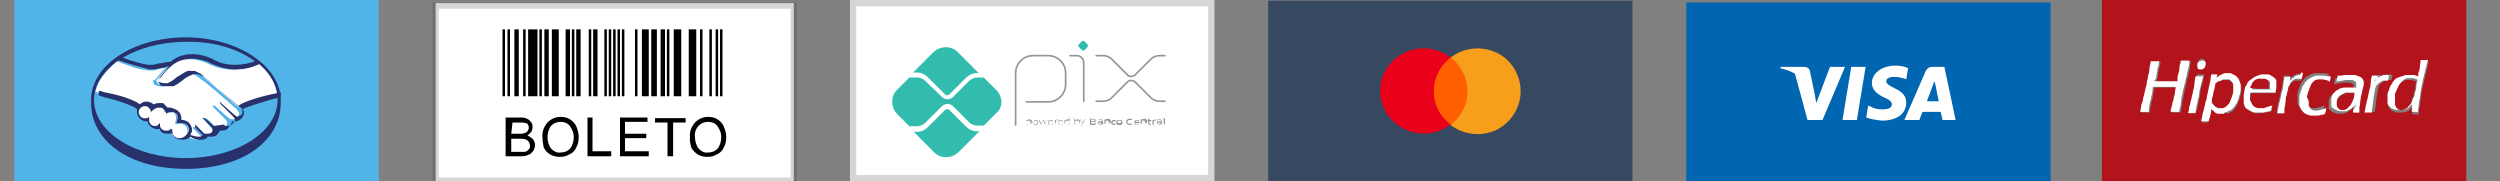 <?xml version="1.0" encoding="UTF-8"?> <svg xmlns="http://www.w3.org/2000/svg" xmlns:xlink="http://www.w3.org/1999/xlink" version="1.1" id="Layer_1" x="0px" y="0px" viewBox="0 0 400 29" style="enable-background:new 0 0 400 29;" xml:space="preserve"><rect x="0" y="0" width="400" height="29" fill="#808080" stroke="none"/> <style type="text/css"> .st0{fill:#374961;} .st1{fill:#FF5F00;} .st2{fill-rule:evenodd;clip-rule:evenodd;fill:#EB001B;} .st3{fill-rule:evenodd;clip-rule:evenodd;fill:#F79E1B;} .st4{fill:#0066B1;} .st5{fill-rule:evenodd;clip-rule:evenodd;fill:#FFFFFF;} .st6{fill:#FFFFFF;} .st7{fill:#50B4E9;} .st8{fill:#28316B;} .st9{fill:#32BCAD;} .st10{fill:none;stroke:#939598;stroke-width:0.267;stroke-linecap:round;stroke-linejoin:round;} .st11{fill:#939598;} .st12{fill:none;stroke:#333333;stroke-opacity:0.2;} .st13{fill:#B3131B;} </style> <g> <g> <rect x="202.9" y="0.1" class="st0" width="58.3" height="29"></rect> <rect x="228.7" y="9.2" class="st1" width="6.7" height="10.8"></rect> <path class="st2" d="M229.4,14.6c0-2.1,1-4.1,2.7-5.4c-2.9-2.2-6.9-1.9-9.4,0.7s-2.5,6.7,0,9.3s6.6,2.9,9.4,0.7 C230.4,18.7,229.4,16.7,229.4,14.6z"></path> </g> <path class="st3" d="M243.3,14.6c0,2.6-1.5,5-3.9,6.2c-2.4,1.1-5.2,0.8-7.3-0.8c1.7-1.3,2.7-3.3,2.7-5.4s-1-4.1-2.7-5.4 c2.1-1.6,4.9-1.9,7.3-0.8S243.3,12,243.3,14.6L243.3,14.6z"></path> </g> <g> <rect x="269.8" y="0.4" class="st4" width="58.3" height="29"></rect> <path class="st5" d="M297.1,19.2h-2.3l1.4-8.5h2.3L297.1,19.2z"></path> <path class="st5" d="M305.3,10.9c-0.4-0.2-1.2-0.4-2-0.4c-2.2,0-3.8,1.2-3.8,2.8c0,1.2,1.1,1.9,2,2.3c0.9,0.4,1.2,0.7,1.2,1.1 c0,0.6-0.7,0.8-1.4,0.8c-0.9,0-1.4-0.1-2.1-0.5l-0.3-0.1l-0.3,1.9c0.5,0.2,1.5,0.4,2.5,0.5c2.4,0,3.9-1.1,3.9-2.9 c0-1-0.6-1.7-1.9-2.3c-0.8-0.4-1.3-0.7-1.3-1.1c0-0.4,0.4-0.7,1.3-0.7c0.7,0,1.3,0.2,1.7,0.3l0.2,0.1L305.3,10.9z"></path> <path class="st5" d="M309.3,10.7h1.8l1.8,8.5h-2.1c0,0-0.2-1-0.3-1.3h-2.9c-0.1,0.2-0.5,1.3-0.5,1.3h-2.4l3.4-7.8 C308.4,10.8,308.8,10.7,309.3,10.7z M309.2,13.8c0,0-0.7,1.9-0.9,2.4h1.9c-0.1-0.4-0.5-2.5-0.5-2.5l-0.2-0.7 c-0.1,0.2-0.2,0.4-0.2,0.6C309.2,13.7,309.2,13.8,309.2,13.8z"></path> <path class="st6" d="M285,10.7h3.6c0.5,0,0.9,0.2,1,0.7l0.8,3.9l0,0l0,0l0.2,1.2l2.2-5.8h2.4l-3.6,8.5h-2.4l-2-7.4 c-0.7-0.4-1.5-0.7-2.4-0.9L285,10.7z"></path> </g> <g> <rect x="2.3" y="0" class="st7" width="58.3" height="29"></rect> <g> <g id="g1222" transform="matrix(2.447 0 0 -2.447 79.174 33.624)"> <path id="path1224" class="st8" d="M-14,7.2c0,2.2-2.8,4.1-6.2,4.1s-6.2-1.8-6.2-4.1V7c0-2.4,2.4-4.3,6.2-4.3S-14,4.6-14,7 L-14,7.2L-14,7.2z"></path> </g> <g id="g1226" transform="matrix(2.447 0 0 -2.447 77.933 33.615)"> <path id="path1228" class="st7" d="M-13.7,7.2c0-2.1-2.7-3.8-6-3.8s-6,1.7-6,3.8s2.7,3.8,6,3.8C-16.4,11.1-13.7,9.3-13.7,7.2"></path> </g> <g id="g1230" transform="matrix(2.447 0 0 -2.447 36.507 27.337)"> <path id="path1232" class="st6" d="M-4.7,5.9C-4.7,5.9-4.8,5.8-4.7,5.9C-4.6,5.6-4.3,5.6-4,5.6c0.2,0,0.4,0.2,0.6,0.4 C-3.2,6.2-3,6.4-2.7,6.5c0.2,0.1,0.4,0,0.5,0S-2,6.4-1.7,6.2c0.4-0.3,2-1.7,2.3-2C0.8,4.3,1.8,4.7,3.2,5C3.1,5.8,2.6,6.5,2,7 C1,6.6-0.1,6.4-1.3,7c0,0-0.6,0.3-1.2,0.3c-0.9,0-1.3-0.4-1.7-0.8L-4.7,5.9z"></path> </g> <g id="g1234" transform="matrix(2.447 0 0 -2.447 63.741 36.74)"> <path id="path1236" class="st6" d="M-10.6,7.9c0,0-1.9,1.7-2.4,2c-0.2,0.2-0.4,0.2-0.5,0.3c-0.1,0-0.2,0-0.3,0 c-0.2-0.1-0.5-0.2-0.7-0.4s-0.5-0.4-0.7-0.4c-0.3-0.1-0.6,0-0.8,0.1c0,0,0,0,0,0.1c-0.1,0.1,0,0.2,0.1,0.2l0.5,0.6l0.2,0.2 c-0.2,0-0.3-0.1-0.5-0.1c-0.2-0.1-0.4-0.1-0.6-0.1c-0.1,0-0.5,0.1-0.6,0.1c-0.5,0.1-0.9,0.3-1.5,0.5c-0.7-0.6-1.3-1.3-1.4-2 c0.1,0,0.3-0.1,0.4-0.1c1.7-0.4,2.2-0.8,2.3-0.8c0.1,0.1,0.3,0.2,0.4,0.2c0.2,0,0.4-0.1,0.5-0.2c0.1,0.1,0.2,0.1,0.4,0.1 c0.1,0,0.2,0,0.2,0c0.2-0.1,0.3-0.2,0.3-0.3c0.1,0,0.1,0,0.2,0c0.1,0,0.2,0,0.3-0.1c0.3-0.1,0.4-0.4,0.3-0.7h0.1 c0.4,0,0.7-0.3,0.7-0.7c0-0.1,0-0.2-0.1-0.3c0.1-0.1,0.4-0.2,0.6-0.2C-13,5.9-13,6-12.9,6c0,0,0,0,0,0.1l-0.5,0.5 c0,0-0.1,0.1,0,0.1h0.1c0.2-0.2,0.5-0.5,0.5-0.5s0,0,0.1-0.1c0.1,0,0.3,0,0.4,0.1l0.1,0.1l0,0c0.1,0.2,0,0.3,0,0.3l-0.5,0.6 c0,0-0.1,0.1,0,0.1h0.1c0.2-0.1,0.4-0.4,0.7-0.6c0,0,0.3-0.2,0.5,0c0.2,0.1,0.2,0.2,0.2,0.3c0,0.1-0.1,0.2-0.1,0.2L-12.1,8 c0,0-0.1,0.1,0,0.1h0.1c0.2-0.2,0.9-0.8,0.9-0.8s0.2-0.2,0.5,0c0.1,0.1,0.2,0.2,0.2,0.3C-10.5,7.8-10.6,7.9-10.6,7.9"></path> </g> <g id="g1238" transform="matrix(2.447 0 0 -2.447 44.44 41.811)"> <path id="path1240" class="st6" d="M-6.4,9c-0.1,0-0.3-0.1-0.3,0c0,0,0,0,0,0.1c0,0,0.2,0.5-0.2,0.7c-0.3,0.1-0.5,0-0.5-0.1l0,0 c0,0.1,0,0.3-0.3,0.4c-0.4,0.1-0.6-0.1-0.6-0.2c0,0.2-0.2,0.4-0.4,0.4s-0.4-0.2-0.4-0.4S-9,9.3-8.8,9.3c0.1,0,0.2,0,0.3,0.1l0,0 c0-0.1,0-0.5,0.3-0.6c0.2-0.1,0.3,0,0.4,0.1l0,0c0-0.1,0-0.3,0.3-0.4c0.2-0.1,0.3,0,0.4,0.1l0,0C-6.9,8.2-6.7,8-6.4,8 c0.3,0,0.5,0.2,0.5,0.5S-6.1,9-6.4,9"></path> </g> <g id="g1242" transform="matrix(2.447 0 0 -2.447 44.44 47.076)"> <path id="path1244" class="st8" d="M-6.4,10.2c-0.3,0-0.5,0.2-0.5,0.5v0.1c0,0,0,0-0.1,0c-0.1-0.1-0.1-0.1-0.2-0.1 c0,0-0.1,0-0.2,0c-0.3,0.1-0.3,0.3-0.3,0.4c0,0,0,0,0,0.1l0,0l0,0l0,0C-7.9,11-7.9,11-8,11h-0.1c-0.4,0.1-0.3,0.5-0.3,0.6l0,0 l0,0l0,0c-0.1-0.1-0.2-0.1-0.3-0.1c-0.2,0-0.4,0.2-0.4,0.4s0.2,0.4,0.4,0.4s0.3-0.1,0.4-0.3v-0.1l0.1,0.1c0,0,0.2,0.2,0.4,0.2 c0,0,0.1,0,0.2,0c0.2-0.1,0.3-0.3,0.3-0.4l0,0l0,0c0,0,0.1,0.1,0.3,0.1c0.1,0,0.1,0,0.2,0c0.4-0.1,0.2-0.6,0.2-0.6 c0-0.1,0-0.1,0-0.1l0,0l0,0c0,0,0,0,0.1,0c0,0,0.1,0,0.2,0c0.3,0,0.5-0.2,0.5-0.5C-5.9,10.4-6.2,10.2-6.4,10.2 M-2.6,12.3 c-0.6,0.5-1.9,1.7-2.3,2c-0.2,0.2-0.4,0.2-0.5,0.3c-0.1,0-0.1,0-0.2,0s-0.2,0-0.3,0c-0.2-0.1-0.5-0.3-0.7-0.4l0,0 C-6.8,14-7,13.9-7.2,13.8c-0.1,0-0.1,0-0.2,0c-0.2,0-0.4,0.1-0.4,0.1s0,0,0,0.1l0,0l0.5,0.6c0.4,0.4,0.8,0.8,1.7,0.8l0,0 c0.5,0,1.1-0.2,1.2-0.3c0.5-0.2,1-0.4,1.6-0.4s1.1,0.1,1.7,0.4c-0.1,0.1-0.1,0.1-0.2,0.2c-0.5-0.2-1-0.3-1.5-0.3s-1,0.1-1.5,0.4 c0,0-0.6,0.3-1.3,0.3l0,0c-0.7,0-1.2-0.3-1.4-0.5c-0.3,0-0.5-0.1-0.7-0.1C-7.9,15.1-8,15-8.2,15c-0.1,0-0.2,0-0.2,0 c-0.2,0-1.1,0.2-1.8,0.5c-0.1,0-0.1-0.1-0.2-0.2c0.8-0.3,1.7-0.5,2-0.6c0.1,0,0.2,0,0.3,0c0.2,0,0.4,0.1,0.6,0.1 c0.1,0,0.2,0.1,0.4,0.1l-0.1-0.1l-0.5-0.6c0,0-0.1-0.2-0.1-0.3s0.1-0.1,0.1-0.2c0.1-0.1,0.3-0.1,0.6-0.1c0.1,0,0.2,0,0.2,0 c0.2,0,0.4,0.2,0.7,0.4c0.2,0.2,0.5,0.3,0.7,0.4c0.1,0,0.1,0,0.2,0l0,0c0.1,0,0.3-0.1,0.5-0.2c0.4-0.3,2.3-2,2.4-2 c0,0,0.1-0.1,0.1-0.3c0-0.1-0.1-0.2-0.1-0.2c-0.1,0-0.2-0.1-0.2-0.1c-0.1,0-0.2,0.1-0.2,0.1s-0.7,0.6-0.9,0.8l-0.1,0.1l0,0 c0,0,0-0.1,0.1-0.2l0.8-0.8c0,0,0.1-0.1,0.1-0.2c0-0.1-0.1-0.2-0.2-0.3C-3.1,11-3.2,11-3.3,11s-0.2,0-0.2,0.1L-4.2,11 c-0.2,0.2-0.4,0.4-0.6,0.5c-0.1,0-0.1,0.1-0.1,0.1l0,0c0,0,0,0,0-0.1l0,0l0.6-0.6c0,0,0.1-0.1,0-0.3l0,0l0,0 c-0.1-0.1-0.2-0.1-0.3-0.1c0,0,0,0-0.1,0s-0.1,0-0.1,0l0,0c0,0-0.3,0.3-0.5,0.5l-0.1,0.1l0,0c0,0,0-0.1,0-0.2l0.5-0.5l0,0 c0,0-0.1-0.1-0.2-0.1h-0.1c-0.2,0-0.4,0.1-0.5,0.1c0,0.1,0.1,0.2,0.1,0.3c0,0.4-0.3,0.7-0.7,0.7l0,0c0,0.2,0,0.5-0.4,0.7 c-0.1,0-0.2,0.1-0.3,0.1c-0.1,0-0.1,0-0.2,0c-0.1,0.1-0.2,0.2-0.3,0.3c-0.1,0-0.2,0-0.2,0c-0.1,0-0.3,0-0.4-0.1 c-0.1,0.1-0.3,0.2-0.5,0.2s-0.3-0.1-0.4-0.2c-0.1,0.1-0.7,0.5-2.3,0.8c-0.1,0-0.2,0.1-0.4,0.1c0-0.1,0-0.2,0-0.3l0.3-0.1 c1.6-0.4,2.1-0.7,2.2-0.8c0-0.1,0-0.1,0-0.2c0-0.3,0.3-0.6,0.6-0.6h0.1c0-0.2,0.2-0.4,0.5-0.5c0.1,0,0.1,0,0.2,0h0.1 c0-0.1,0.1-0.3,0.4-0.3c0.1,0,0.2,0,0.2,0c0.1,0,0.1,0,0.2,0c0.1-0.3,0.4-0.4,0.7-0.4c0.2,0,0.4,0.1,0.5,0.2 c0.1-0.1,0.4-0.2,0.6-0.2H-5c0.2,0,0.4,0.1,0.4,0.2l0,0c0.1,0,0.1,0,0.2,0s0.3,0,0.4,0.1c0.1,0.1,0.2,0.2,0.2,0.3l0,0h0.1 c0.1,0,0.3,0,0.4,0.1C-3.1,11-3,11.2-3,11.3h0.1c0.1,0,0.3,0,0.4,0.1c0.2,0.1,0.2,0.2,0.3,0.4c0,0.1,0,0.2-0.1,0.3 c0.4,0.2,1.4,0.5,2.5,0.8c0,0.1,0,0.2,0,0.3C-1.4,12.9-2.4,12.5-2.6,12.3"></path> </g> </g> </g> <g> <rect x="136" y="0" class="st6" width="58.3" height="29"></rect> <g> <path class="st9" d="M156.3,21c-0.7,0-1.3-0.3-1.8-0.8l-2.6-2.6c-0.2-0.2-0.5-0.2-0.7,0l-2.7,2.7c-0.5,0.5-1.1,0.8-1.8,0.8h-0.5 l3.3,3.3c1,1,2.7,1,3.8,0l3.4-3.4H156.3z"></path> <path class="st9" d="M146.7,11.6c0.7,0,1.3,0.3,1.8,0.8l2.7,2.7c0.2,0.2,0.5,0.2,0.7,0l2.6-2.6c0.5-0.5,1.1-0.8,1.8-0.8h0.3 l-3.4-3.4c-1-1-2.7-1-3.8,0l0,0l-3.3,3.3C146.1,11.6,146.7,11.6,146.7,11.6z"></path> <path class="st9" d="M159.4,14.4l-2-2h-0.1h-0.9c-0.5,0-0.9,0.2-1.3,0.5l-2.6,2.6c-0.5,0.5-1.3,0.5-1.8,0l-2.7-2.6 c-0.3-0.3-0.8-0.5-1.3-0.5h-1.1h-0.1l-2,2c-1,1-1,2.7,0,3.8l2,2h0.1h1.1c0.5,0,0.9-0.2,1.3-0.5l2.7-2.7c0.5-0.5,1.3-0.5,1.8,0 l2.6,2.6c0.3,0.3,0.8,0.5,1.3,0.5h0.9h0.1l2-2C160.5,17.2,160.5,15.5,159.4,14.4L159.4,14.4"></path> </g> <g> <path class="st10" d="M162.5,20v-8.3c0-1.5,1.2-2.8,2.8-2.8h2.4c1.5,0,2.8,1.2,2.8,2.8v1.8c0,1.5-1.2,2.8-2.8,2.8h-3.5"></path> <path class="st10" d="M171.2,8.9h1.1c0.6,0,1.1,0.5,1.1,1.1v6.2"></path> <path class="st9" d="M173.1,8l-0.5-0.5c-0.1-0.1-0.1-0.3,0-0.4l0,0l0.5-0.5c0.1-0.1,0.3-0.1,0.4,0l0.5,0.5c0.1,0.1,0.1,0.3,0,0.4 l0,0L173.6,8C173.4,8.1,173.2,8.1,173.1,8L173.1,8"></path> <path class="st10" d="M175.4,8.9h1.1c0.5,0,1.1,0.2,1.4,0.6l2.5,2.5c0.3,0.3,0.8,0.3,1.2,0l0,0l2.5-2.5c0.4-0.4,0.9-0.6,1.4-0.6 h0.9"></path> <path class="st10" d="M175.4,16.2h1.1c0.5,0,1.1-0.2,1.4-0.6l2.5-2.5c0.3-0.3,0.8-0.3,1.2,0l2.5,2.5c0.4,0.4,0.9,0.6,1.4,0.6h0.9"></path> <path class="st11" d="M164.6,19.3c-0.1,0-0.3,0-0.4,0.1v0.5c0.1,0,0.2,0.1,0.3,0c0.3,0,0.4-0.1,0.4-0.3 C164.9,19.4,164.8,19.3,164.6,19.3 M164.2,20.2v-1h0.1l0,0c0.1,0,0.3-0.1,0.4-0.1c0.1,0,0.2,0,0.3,0.1s0.1,0.2,0.1,0.3 s0,0.3-0.2,0.3c-0.1,0-0.2,0.1-0.3,0.1s-0.2,0-0.3,0L164.2,20.2L164.2,20.2z"></path> <path class="st11" d="M165.6,19.3c-0.3,0-0.4,0.1-0.4,0.3c0,0.2,0.1,0.3,0.4,0.3s0.4-0.1,0.4-0.3S165.9,19.3,165.6,19.3 M166,19.9 c-0.1,0.1-0.2,0.1-0.3,0.1s-0.2,0-0.3-0.1s-0.1-0.2-0.1-0.3c0-0.1,0-0.2,0.1-0.3c0.1-0.1,0.2-0.1,0.3-0.1s0.2,0,0.3,0.1 s0.1,0.2,0.1,0.3C166.1,19.7,166.1,19.8,166,19.9"></path> <path class="st11" d="M167.2,19.9l-0.3-0.6l0,0l-0.3,0.6h-0.1l-0.3-0.7h0.1l0.3,0.6l0,0l0.3-0.6h0.1l0.3,0.6l0,0l0.2-0.6h0.1 L167.2,19.9L167.2,19.9z"></path> <path class="st11" d="M168.1,19.3c-0.2,0-0.3,0.1-0.3,0.3h0.7C168.4,19.4,168.3,19.3,168.1,19.3 M168.1,20c-0.1,0-0.2,0-0.3-0.1 s-0.1-0.2-0.1-0.3c0-0.1,0-0.2,0.1-0.3c0.1-0.1,0.2-0.1,0.3-0.1s0.2,0,0.3,0.1s0.1,0.2,0.1,0.3h-0.7 C167.8,19.8,167.8,19.9,168.1,20c0.1-0.1,0.3-0.1,0.4-0.1V20C168.3,19.9,168.2,20,168.1,20"></path> <path class="st11" d="M168.8,19.9v-0.7h0.1l0,0c0.2,0,0.2-0.1,0.4-0.1l0,0v0.1l0,0c-0.1,0-0.2,0-0.3,0.1L168.8,19.9L168.8,19.9z"></path> <path class="st11" d="M169.7,19.3c-0.2,0-0.3,0.1-0.3,0.3h0.7C170,19.4,169.9,19.3,169.7,19.3 M169.7,20c-0.1,0-0.2,0-0.3-0.1 s-0.1-0.2-0.1-0.3c0-0.1,0-0.2,0.1-0.3c0.1-0.1,0.2-0.1,0.3-0.1s0.2,0,0.3,0.1s0.1,0.2,0.1,0.3h-0.8 C169.4,19.8,169.4,19.9,169.7,20c0.1-0.1,0.3-0.1,0.4-0.1V20C170,19.9,169.8,20,169.7,20"></path> <path class="st11" d="M171.1,19.3c-0.1,0-0.2,0-0.3,0c-0.3,0-0.4,0.1-0.4,0.3c0,0.2,0.1,0.3,0.3,0.3c0.1,0,0.3,0,0.4-0.1V19.3z M171.1,19.9L171.1,19.9c-0.1,0-0.3,0-0.4,0c-0.1,0-0.2,0-0.3-0.1s-0.1-0.2-0.1-0.3c0-0.1,0-0.3,0.2-0.3c0.1,0,0.2-0.1,0.3-0.1 s0.2,0,0.3,0v-0.3h0.1L171.1,19.9L171.1,19.9z"></path> <path class="st11" d="M172.4,19.3c-0.1,0-0.3,0-0.4,0.1v0.5c0.1,0,0.2,0.1,0.3,0.1c0.3,0,0.4-0.1,0.4-0.3 C172.7,19.4,172.6,19.3,172.4,19.3 M172.6,19.9c-0.1,0-0.2,0.1-0.3,0.1s-0.2,0-0.3-0.1l0,0h-0.1v-1h0.1v0.3c0.1,0,0.3-0.1,0.4-0.1 c0.1,0,0.2,0,0.3,0.1s0.1,0.2,0.1,0.3C172.8,19.7,172.7,19.8,172.6,19.9"></path> <path class="st11" d="M172.9,20.2L172.9,20.2c0-0.1,0.1-0.1,0.1-0.1c0.1,0,0.2,0,0.2-0.2v-0.1l-0.4-0.7h0.1l0.3,0.6l0,0l0.3-0.6 h0.1l-0.4,0.8c-0.1,0.1-0.2,0.2-0.3,0.2C173,20.2,172.9,20.2,172.9,20.2"></path> <path class="st11" d="M174.9,19.5h-0.3v0.3h0.3c0.2,0,0.3,0,0.3-0.1C175.2,19.5,175.1,19.5,174.9,19.5 M174.8,19.1h-0.2v0.3h0.2 c0.2,0,0.3,0,0.3-0.1C175.1,19.1,175,19.1,174.8,19.1 M175.3,19.9c-0.1,0.1-0.2,0.1-0.5,0.1h-0.4v-1h0.4c0.2,0,0.3,0,0.4,0.1 c0.1,0,0.1,0.1,0.1,0.2s0,0.2-0.2,0.2l0,0c0.1,0,0.2,0.1,0.2,0.2C175.4,19.8,175.3,19.8,175.3,19.9"></path> <path class="st11" d="M176.2,19.6c-0.1,0-0.2,0-0.3,0s-0.2,0-0.2,0.1s0,0.1,0.2,0.1c0.1,0,0.2,0,0.3,0V19.6z M176.3,19.9 L176.3,19.9c-0.1,0-0.3,0-0.4,0c-0.1,0-0.2,0-0.2-0.1c-0.1-0.1-0.1-0.2,0-0.3c0,0,0,0,0.1-0.1c0.1,0,0.2,0,0.3,0s0.2,0,0.3,0l0,0 c0-0.1-0.1-0.2-0.3-0.2c-0.1,0-0.2,0-0.3,0v-0.1c0.1,0,0.2,0,0.3,0s0.3,0,0.3,0.1c0.1,0.1,0.1,0.1,0.1,0.3v0.4L176.3,19.9z"></path> <path class="st11" d="M177.4,19.9v-0.4c0-0.1-0.1-0.2-0.2-0.2c-0.1,0-0.2,0-0.3,0v0.5h-0.2v-0.7h0.2l0,0c0.1,0,0.3-0.1,0.4-0.1 c0.1,0,0.2,0,0.3,0.1s0.1,0.1,0.1,0.2v0.4h-0.3V19.9z"></path> <path class="st11" d="M178.2,20c-0.1,0-0.2,0-0.3-0.1s-0.1-0.2-0.1-0.3c0-0.1,0-0.2,0.1-0.3c0.1-0.1,0.2-0.1,0.3-0.1s0.2,0,0.3,0 v0.2c-0.1,0-0.2,0-0.2,0c-0.2,0-0.3,0.1-0.3,0.2c0,0.2,0.1,0.2,0.2,0.2c0.1,0,0.2,0,0.3,0V20C178.4,19.9,178.3,20,178.2,20"></path> <path class="st11" d="M179.1,19.3c-0.2,0-0.3,0.1-0.3,0.2c0,0.2,0.1,0.2,0.3,0.2s0.3-0.1,0.3-0.2 C179.4,19.4,179.3,19.3,179.1,19.3 M179.5,19.9c-0.1,0.1-0.2,0.1-0.4,0.1s-0.3,0-0.4-0.1c-0.1-0.1-0.1-0.2-0.1-0.3 c0-0.1,0-0.2,0.1-0.3c0.1-0.1,0.2-0.1,0.4-0.1s0.3,0,0.4,0.1c0.1,0.1,0.1,0.2,0.1,0.3S179.6,19.8,179.5,19.9"></path> <path class="st11" d="M180.8,20c-0.1,0-0.3,0-0.4-0.1c-0.1-0.1-0.2-0.3-0.2-0.4s0-0.3,0.2-0.4c0.1-0.1,0.3-0.1,0.4-0.1 c0.1,0,0.2,0,0.3,0v0.2c-0.1,0-0.2,0-0.3,0c-0.3,0-0.4,0.1-0.4,0.3s0.1,0.3,0.3,0.3c0.1,0,0.3,0,0.4-0.1v0.2 C181.1,19.9,181,20,180.8,20"></path> <path class="st11" d="M181.9,19.3c-0.2,0-0.2,0.1-0.2,0.2h0.5C182.1,19.4,182.1,19.3,181.9,19.3 M181.9,20c-0.1,0-0.2,0-0.3-0.1 s-0.1-0.2-0.1-0.3c0-0.1,0-0.2,0.1-0.3c0.1-0.1,0.2-0.1,0.3-0.1s0.2,0,0.3,0.1s0.1,0.2,0.1,0.4h-0.7 C181.6,19.8,181.7,19.9,181.9,20c0.1-0.1,0.3-0.1,0.4-0.1V20C182.1,19.9,182,20,181.9,20"></path> <path class="st11" d="M183.2,19.9v-0.4c0-0.1-0.1-0.2-0.2-0.2c-0.1,0-0.2,0-0.3,0v0.5h-0.2v-0.7h0.2l0,0c0.1,0,0.3-0.1,0.4-0.1 c0.1,0,0.2,0,0.3,0.1s0.1,0.1,0.1,0.2v0.4h-0.3V19.9z"></path> <path class="st11" d="M184,20c-0.1,0-0.2,0-0.2-0.1s-0.1-0.1-0.1-0.2v-0.3h-0.1v-0.2h0.1V19h0.2v0.2h0.3v0.2h-0.3v0.2v0.1l0.1,0.1 h0.1v0.1C184.2,20,184.1,20,184,20"></path> <path class="st11" d="M184.4,19.9v-0.7h0.2l0,0c0.1,0,0.2-0.1,0.4-0.1l0,0v0.2h-0.1c-0.1,0-0.2,0-0.3,0V20L184.4,19.9z"></path> <path class="st11" d="M185.7,19.6c-0.1,0-0.2,0-0.3,0s-0.2,0-0.2,0.1s0,0.1,0.2,0.1c0.1,0,0.2,0,0.3,0V19.6z M185.8,19.9 L185.8,19.9c-0.1,0-0.3,0-0.4,0c-0.1,0-0.2,0-0.2-0.1c-0.1,0-0.1-0.1-0.1-0.2s0-0.2,0.1-0.2s0.2,0,0.3,0s0.2,0,0.3,0l0,0 c0-0.1-0.1-0.2-0.3-0.2c-0.1,0-0.2,0-0.3,0v-0.1c0.1,0,0.2,0,0.3,0s0.3,0,0.3,0.1c0.1,0.1,0.1,0.1,0.1,0.3v0.4L185.8,19.9z"></path> <path class="st11" d="M186.2,18.9h0.2v1h-0.2V18.9z"></path> </g> <rect x="136.5" y="0.5" class="st12" width="57.3" height="28"></rect> </g> <g> <rect x="69.7" y="0.5" class="st6" width="57.3" height="28.8"></rect> <g> <path id="path4" d="M80.4,4.7h0.4v10.7h-0.4V4.7z M81.2,4.7h0.4v10.7h-0.4V4.7z M83.7,4.7h0.4v10.7h-0.4V4.7z M91.5,4.7h0.4v10.7 h-0.4V4.7z M94.2,4.7h0.4v10.7h-0.4V4.7z M96.7,4.7h0.4v10.7h-0.4V4.7z M97.4,4.7h0.4v10.7h-0.4V4.7z M98.1,4.7h0.4v10.7h-0.4V4.7 z M98.8,4.7h0.4v10.7h-0.4V4.7z M99.5,4.7h0.4v10.7h-0.4V4.7z M101.6,4.7h0.4v10.7h-0.4V4.7z M106.7,4.7h0.4v10.7h-0.4V4.7z M112,4.7h0.4v10.7H112V4.7z M113.5,4.7h0.4v10.7h-0.4V4.7z M114.5,4.7h0.4v10.7h-0.4V4.7z M115.2,4.7h0.4v10.7h-0.4V4.7z M86.3,4.7h0.4v10.7h-0.4V4.7z M82.3,4.7H83v10.7h-0.7V4.7z M87.1,4.7h0.7v10.7h-0.7V4.7z M90.5,4.7h0.7v10.7h-0.7V4.7z M92.2,4.7 h0.7v10.7h-0.7V4.7z M94.9,4.7h0.7v10.7h-0.7V4.7z M102.7,4.7h1.1v10.7h-1.1V4.7z M104.2,4.7h0.9v10.7h-0.9V4.7z M105.7,4.7h0.7 v10.7h-0.7V4.7z M107.8,4.7h1.2v10.7h-1.2V4.7z M110.2,4.7h1.2v10.7h-1.2V4.7z M84.5,4.7H86v10.7h-1.5V4.7z M88.3,4.7h1.1v10.7 h-1.1V4.7z"></path> <path id="path6" d="M80.9,25v-6.2h2.3c0.4,0,0.8,0,1.1,0.2c0.3,0.1,0.5,0.3,0.7,0.6c0.2,0.2,0.2,0.5,0.2,0.8s-0.1,0.5-0.2,0.7 c-0.2,0.2-0.4,0.4-0.6,0.6c0.3,0.1,0.6,0.3,0.9,0.6c0.2,0.3,0.3,0.6,0.3,0.9s-0.1,0.6-0.2,0.8c-0.1,0.2-0.3,0.4-0.5,0.6 c-0.2,0.1-0.4,0.2-0.7,0.3C84,25,83.6,25,83.3,25H80.9z M81.8,21.4h1.3c0.3,0,0.5,0,0.8-0.1c0.2,0,0.4-0.2,0.5-0.3 c0.1-0.2,0.2-0.3,0.2-0.5s0-0.4-0.1-0.5c-0.1-0.2-0.2-0.3-0.4-0.3c-0.3-0.1-0.6-0.1-0.9-0.1H82L81.8,21.4z M81.8,24.3h1.5 c0.2,0,0.4,0,0.6,0s0.3-0.1,0.5-0.2c0.1-0.1,0.2-0.2,0.3-0.3c0.1-0.2,0.1-0.3,0.1-0.5s-0.1-0.4-0.2-0.6s-0.3-0.3-0.5-0.4 c-0.3-0.1-0.6-0.1-0.9-0.1h-1.4V24.3z M86.8,22c-0.1-0.9,0.2-1.7,0.8-2.4c0.6-0.6,1.3-0.9,2.1-0.9c0.5,0,1.1,0.1,1.5,0.4 c0.5,0.3,0.8,0.7,1,1.1c0.2,0.5,0.4,1.1,0.4,1.7s-0.1,1.2-0.4,1.7c-0.2,0.5-0.6,0.9-1.1,1.1c-0.5,0.3-1,0.4-1.5,0.4 S88.5,25,88,24.7s-0.8-0.7-1-1.1C86.9,23.1,86.8,22.6,86.8,22L86.8,22z M87.6,22c0,0.6,0.2,1.3,0.6,1.8c0.4,0.4,0.9,0.7,1.5,0.6 c0.6,0,1.1-0.2,1.5-0.6c0.4-0.5,0.6-1.2,0.6-1.8c0-0.5-0.1-0.9-0.3-1.3c-0.2-0.4-0.4-0.7-0.7-0.9c-0.3-0.2-0.7-0.3-1.1-0.3 c-0.6,0-1.1,0.2-1.5,0.6C87.8,20.6,87.6,21.3,87.6,22L87.6,22z M94,25v-6.2h0.8v5.4h3V25H94z M99.2,25v-6.2h4.4v0.7H100v1.9h3.4 v0.7H100v2.1h3.8V25H99.2z M106.8,25v-5.4h-2v-0.7h4.9v0.7h-2V25H106.8z M110.4,22c-0.1-0.9,0.2-1.7,0.8-2.4 c0.6-0.6,1.3-0.9,2.1-0.9c0.5,0,1.1,0.1,1.5,0.4c0.5,0.3,0.8,0.7,1,1.1c0.2,0.5,0.4,1.1,0.4,1.7s-0.1,1.2-0.4,1.7 c-0.2,0.5-0.6,0.9-1.1,1.1c-0.5,0.3-1,0.4-1.5,0.4s-1.1-0.1-1.6-0.4c-0.4-0.3-0.8-0.7-1-1.1C110.5,23.1,110.3,22.6,110.4,22 L110.4,22z M111.2,22c0,0.6,0.2,1.3,0.6,1.8c0.4,0.4,0.9,0.7,1.5,0.6c0.6,0,1.1-0.2,1.5-0.6c0.4-0.5,0.6-1.2,0.6-1.8 c0-0.5-0.1-0.9-0.3-1.3c-0.2-0.4-0.4-0.7-0.7-0.9c-0.3-0.2-0.7-0.3-1.1-0.3c-0.6,0-1.1,0.2-1.5,0.6 C111.3,20.6,111.1,21.3,111.2,22L111.2,22z"></path> </g> <rect x="69.7" y="0.9" class="st12" width="57.3" height="28"></rect> </g> <g> <path class="st13" d="M336.3,0v29h58.3V0H336.3z M386,17.1c0,0-0.1,0.1-0.2,0.2l-0.2,0.2l-0.1,0.1l-0.1,0.1l-0.2,0.1 c-0.1,0-0.2,0.1-0.3,0.1c-0.1,0-0.3,0.1-0.4,0.1l-0.3,0l-0.3,0c-0.1,0-0.3,0-0.4,0s-0.3,0-0.3-0.1s-0.3-0.1-0.3-0.1l-0.2-0.1 l-0.1-0.1l-0.1-0.1l-0.1-0.1l-0.1-0.1l-0.1-0.1c0-0.1-0.1-0.2-0.1-0.3l0-0.1l0-0.3l0-0.3l0-0.4l0-0.4l0.1-0.3 c0-0.2,0.1-0.4,0.2-0.5c0-0.1,0.1-0.3,0.2-0.5l0.2-0.3l0.1-0.2c0.1-0.1,0.2-0.3,0.3-0.4l0.2-0.2l0.2-0.1l0.2-0.1l0.3-0.1l0.3-0.1 l0.3-0.1l0.3-0.1l0.3,0l0.3,0l0.4,0l0.4,0l0.3,0.1c0.1,0,0.3,0.1,0.3,0.1l0,0l0-0.1c0-0.1,0.1-0.3,0.1-0.6s0.1-0.7,0.2-1 c0-0.3,0.1-0.6,0.1-0.7l0-0.2h0.6h0.6v0c0,0,0,0.2-0.1,0.3s-0.1,0.5-0.2,0.8c0,0.2-0.1,0.6-0.2,0.8c0,0.2-0.1,0.6-0.2,0.8 c0,0.2-0.1,0.6-0.2,0.9c0,0.3-0.1,0.6-0.2,0.9s-0.1,0.6-0.1,0.7c0,0.2-0.1,0.5-0.1,0.8c0,0.2-0.1,0.8-0.2,1.2l-0.1,0.7v0.2v0.2 h-0.5h-0.5l0-0.2c0-0.1,0-0.3,0-0.3S386,17.2,386,17.1L386,17.1L386,17.1z M380.5,12.9l0.1-0.2l0.2-0.2l0.2-0.2l0.2-0.1l0.2-0.1 l0.2-0.1l0.2-0.1l0.3,0l0.3,0l0.1,0c0.1,0,0.2,0.1,0.2,0.1l0.1,0l-0.1,0.3c0,0.2-0.1,0.4-0.1,0.4l0,0.1l0,0l0,0l-0.1,0l-0.1,0 l-0.3,0l-0.3,0l-0.2,0.1c-0.1,0-0.2,0.1-0.3,0.2l-0.2,0.1l-0.2,0.2l-0.2,0.2l-0.1,0.2c-0.1,0.1-0.1,0.3-0.1,0.3c0,0,0,0.1,0,0.2 c0,0.1-0.1,0.3-0.1,0.5c0,0.2-0.1,0.5-0.1,0.6c0,0.1-0.1,0.4-0.1,0.7c0,0.2-0.1,0.6-0.1,0.9l-0.1,0.5v0.2v0.2h-0.6h-0.6l0.1-0.3 c0-0.1,0.1-0.4,0.1-0.7c0-0.2,0.1-0.6,0.2-0.9c0-0.2,0.1-0.6,0.2-0.8c0-0.2,0.1-0.6,0.2-0.9s0.1-0.7,0.2-1s0.1-0.7,0.1-0.9 c0-0.2,0.1-0.4,0.1-0.4v0h0.5h0.5l0,0.1c0,0,0,0.2-0.1,0.5c0,0.2-0.1,0.4-0.1,0.4C380.4,13.1,380.4,13,380.5,12.9z M376.4,17.2 c-0.1,0.1-0.2,0.2-0.2,0.3c-0.1,0.1-0.2,0.2-0.3,0.2c-0.1,0.1-0.2,0.1-0.3,0.2l-0.2,0.1l-0.2,0.1l-0.2,0.1l-0.4,0h0l-0.4,0l-0.2,0 c-0.1,0-0.3-0.1-0.4-0.1l-0.2-0.1l-0.2-0.1l-0.2-0.1l-0.1-0.1c-0.1-0.1-0.1-0.2-0.2-0.2l-0.1-0.1l0-0.2l0-0.2v-0.3v-0.3l0-0.2 l0-0.2l0.1-0.2c0.1-0.1,0.1-0.3,0.2-0.4s0.2-0.2,0.3-0.3l0.2-0.2l0.2-0.1c0.1-0.1,0.2-0.1,0.2-0.1s0.1,0,0.1-0.1 c0.1,0,0.3-0.1,0.4-0.1l0.3-0.1l1,0l1,0l0-0.2l0-0.2l0-0.2l0-0.2l-0.1-0.1l-0.1-0.1l-0.2-0.1l-0.2-0.1l-0.2,0l-0.2,0l-0.4,0l-0.4,0 l-0.4,0.1c-0.2,0-0.5,0.1-0.7,0.1c-0.1,0-0.3,0.1-0.3,0.1s0-0.1,0.1-0.3c0-0.2,0.1-0.4,0.1-0.5l0-0.2l0.2,0l0.2,0l0.3,0 c0.2,0,0.5-0.1,0.8-0.1l0.5,0l0.4,0l0.4,0l0.3,0.1l0.3,0.1l0.2,0.1l0.2,0.1l0.1,0.1l0.1,0.1l0.1,0.2l0.1,0.2l0,0.3l0,0.3L378,14 c0,0.2-0.1,0.6-0.2,0.9c0,0.2-0.1,0.6-0.2,0.9c0,0.2-0.1,0.7-0.1,0.9l-0.1,0.5l0,0.4l0,0.4H377h-0.5l0-0.2c0-0.1,0-0.3,0-0.5 c0-0.2,0-0.3,0-0.3S376.5,17.1,376.4,17.2z M369.1,16.3l0,0.2l0.1,0.2l0.1,0.2l0.1,0.1l0.1,0.1l0.2,0.1l0.2,0.1l0.3,0l0.3,0 l0.4-0.1l0.4-0.1l0.3-0.1c0.1-0.1,0.3-0.1,0.3-0.1c0,0,0,0,0,0c0,0,0,0.1,0,0.2c0,0.1-0.1,0.3-0.1,0.4c0,0.1-0.1,0.3-0.1,0.3 c0,0-0.1,0-0.2,0.1c-0.1,0-0.3,0.1-0.4,0.1c-0.1,0-0.4,0.1-0.6,0.1l-0.3,0l-0.3,0h0c-0.2,0-0.4,0-0.5,0c-0.1,0-0.3-0.1-0.4-0.1 l-0.2-0.1l-0.2-0.1l-0.2-0.1l-0.2-0.2l-0.2-0.2l-0.1-0.2l-0.1-0.2l-0.1-0.2l-0.1-0.2l0-0.2l0-0.2l0-0.3l0-0.3l0-0.3l0-0.3l0.1-0.3 c0-0.2,0.1-0.4,0.2-0.6l0.1-0.3l0.1-0.3c0.1-0.1,0.2-0.3,0.3-0.4l0.1-0.2l0.2-0.2c0.1-0.1,0.2-0.2,0.3-0.3c0,0,0.1-0.1,0.2-0.1 c0.1,0,0.2-0.1,0.3-0.2l0.2-0.1l0.3-0.1l0.3-0.1l0.4,0l0.4,0l0.5,0c0.3,0,0.6,0,0.8,0.1c0.1,0,0.2,0,0.2,0c0,0,0,0.1,0,0.2 c0,0.1-0.1,0.3-0.1,0.5s0,0.2,0,0.2s-0.1,0-0.2-0.1l-0.1-0.1l-0.4-0.1l-0.4-0.1l-0.3,0l-0.3,0l-0.2,0c-0.1,0-0.3,0.1-0.4,0.1 l-0.2,0.1l-0.1,0.1l-0.1,0.1l-0.1,0.1l-0.1,0.1l-0.1,0.2c-0.1,0.1-0.1,0.3-0.2,0.4c-0.1,0.1-0.1,0.2-0.1,0.3c0,0,0,0.2-0.1,0.3 l-0.1,0.2l-0.1,0.4l-0.1,0.4l0,0.3l0,0.3L369.1,16.3z M364.3,17.9L364.3,17.9c0,0,0-0.1,0-0.2c0-0.1,0.1-0.4,0.1-0.6 c0-0.2,0.1-0.6,0.2-0.9c0-0.2,0.1-0.6,0.2-0.8c0-0.2,0.1-0.6,0.2-0.9s0.1-0.7,0.2-0.9c0-0.2,0.1-0.6,0.1-0.9c0-0.2,0.1-0.5,0.1-0.5 v-0.1h0.5h0.5l0,0c0,0,0,0.2-0.1,0.4c0,0.2-0.1,0.4-0.1,0.4l0,0.1l0-0.1c0,0,0.1-0.1,0.2-0.3s0.2-0.3,0.3-0.3 c0.1-0.1,0.2-0.2,0.3-0.2s0.2-0.1,0.3-0.2c0.1,0,0.2-0.1,0.3-0.1l0.2,0l0.1,0c0.1,0,0.2,0,0.3,0.1s0.2,0.1,0.2,0.1s0,0.2-0.1,0.4 c0,0.2-0.1,0.4-0.1,0.4s0,0.1,0,0.1s-0.1,0-0.2,0l-0.2,0l-0.3,0l-0.3,0l-0.2,0.1l-0.2,0.1l-0.2,0.2l-0.2,0.2l-0.1,0.2 c-0.1,0.1-0.2,0.3-0.2,0.4c-0.1,0.1-0.1,0.2-0.1,0.3s0,0.1,0,0.2c0,0.1-0.1,0.4-0.2,0.7c-0.1,0.3-0.1,0.8-0.2,1.1s-0.1,0.7-0.1,0.9 c0,0.2-0.1,0.5-0.1,0.6l0,0.3h-0.6v0H364.3z M360,15.8l0,0.3l0.1,0.2l0.1,0.2l0.1,0.2l0.1,0.2l0.1,0.1l0.1,0.1l0.1,0.1 c0.1,0,0.2,0.1,0.3,0.1l0.2,0.1l0.5,0l0.5,0l0.3-0.1l0.3-0.1l0.3-0.1c0.2-0.1,0.3-0.1,0.4-0.1l0.1-0.1l0,0l0,0l-0.1,0.3 c0,0.2-0.1,0.4-0.1,0.5l0,0.1l-0.3,0.1c-0.2,0-0.5,0.1-0.6,0.1c-0.2,0-0.4,0.1-0.6,0.1l-0.3,0l-0.3,0c-0.2,0-0.4,0-0.5,0 c-0.1,0-0.3,0-0.4-0.1l-0.2-0.1l-0.2-0.1c-0.1,0-0.2-0.1-0.3-0.2s-0.2-0.2-0.3-0.2c-0.1-0.1-0.1-0.2-0.2-0.2c0-0.1-0.1-0.2-0.1-0.3 c0-0.1-0.1-0.2-0.1-0.3l0-0.2l0-0.4l0-0.4l0-0.3c0-0.2,0.1-0.4,0.1-0.6s0.1-0.4,0.1-0.5c0-0.1,0.1-0.3,0.1-0.3s0.1-0.2,0.2-0.3 c0.1-0.1,0.1-0.3,0.2-0.4c0.1-0.1,0.2-0.2,0.3-0.3c0.1-0.1,0.2-0.2,0.3-0.2c0.1-0.1,0.2-0.1,0.3-0.2s0.3-0.1,0.4-0.2l0.2-0.1 l0.3-0.1l0.3-0.1l0.3,0l0.3,0l0.3,0l0.3,0l0.2,0.1l0.2,0.1l0.1,0.1c0.1,0,0.2,0.1,0.2,0.1s0.1,0.1,0.2,0.2c0,0.1,0.1,0.2,0.2,0.2 l0.1,0.1l0,0.2l0,0.2l0,0.3l0,0.3l0,0.3c0,0.2-0.1,0.4-0.1,0.5l0,0.2l-1.6,0l-1.6,0l-0.4,0l-0.4,0l0,0.3l0,0.3L360,15.8z M345.8,13.1l0.8,0l1,0l1,0l0-0.3c0-0.2,0.1-0.5,0.1-0.8s0.1-0.7,0.2-0.9s0.1-0.5,0.1-0.7s0.1-0.4,0.1-0.5l0-0.1h0.7h0.7l0,0.2 c0,0.1-0.1,0.4-0.1,0.7s-0.1,0.7-0.2,0.9c0,0.2-0.1,0.6-0.2,0.9s-0.1,0.7-0.2,0.9c0,0.2-0.1,0.6-0.2,0.8c0,0.2-0.1,0.6-0.2,0.9 c0,0.3-0.1,0.7-0.2,1c0,0.3-0.1,0.6-0.1,0.8c0,0.2-0.1,0.4-0.1,0.5c0,0.1,0,0.3-0.1,0.4l0,0.2h-0.7h-0.7l0,0c0,0,0-0.3,0.1-0.6 s0.1-0.7,0.2-0.9c0-0.2,0.1-0.6,0.2-0.8c0-0.3,0.1-0.7,0.2-0.9c0-0.2,0.1-0.5,0.1-0.6l0-0.2l0,0l0,0h-1.8h-1.8l0,0 c0,0,0,0.2-0.1,0.4c0,0.2-0.1,0.6-0.1,0.8s-0.1,0.7-0.2,0.9s-0.1,0.7-0.2,0.9c0,0.2-0.1,0.5-0.1,0.7l0,0.3h-0.7h0h-0.7v0 c0,0,0-0.2,0.1-0.4s0.1-0.4,0.1-0.5s0.1-0.3,0.1-0.5s0.1-0.5,0.2-0.8c0-0.3,0.1-0.6,0.2-0.8c0-0.2,0.1-0.6,0.2-0.8s0.1-0.7,0.2-1 c0-0.3,0.1-0.7,0.2-1c0-0.2,0.1-0.7,0.2-1c0-0.3,0.1-0.6,0.1-0.7c0-0.1,0-0.3,0.1-0.4l0-0.2h0.7h0.7l0,0c0,0,0,0.2-0.1,0.4 c0,0.2-0.1,0.4-0.1,0.5c0,0.1-0.1,0.3-0.1,0.4c0,0.1-0.1,0.4-0.1,0.6c0,0.2-0.1,0.5-0.1,0.6c0,0.1-0.1,0.4-0.1,0.5 c0,0.1,0,0.2,0,0.2C344.9,13.1,345.3,13.1,345.8,13.1z M352.1,14.4c0,0.2-0.1,0.6-0.1,0.8c0,0.2-0.1,0.6-0.2,0.9 c0,0.3-0.1,0.8-0.2,1c0,0.3-0.1,0.6-0.1,0.6c0,0.1,0,0.1,0,0.1l0,0h-0.6h-0.6l0-0.1c0,0,0-0.2,0.1-0.3c0-0.1,0.1-0.5,0.1-0.7 c0-0.2,0.1-0.6,0.2-0.8c0-0.2,0.1-0.6,0.2-0.8c0-0.2,0.1-0.6,0.2-0.9c0-0.2,0.1-0.7,0.2-1c0-0.3,0.1-0.7,0.1-0.9l0.1-0.4l0.6,0 l0.6,0l0,0c0,0-0.1,0.2-0.1,0.5c-0.1,0.3-0.1,0.7-0.2,0.9C352.2,13.8,352.1,14.1,352.1,14.4z M352.5,11l-0.1,0l-0.1,0l-0.2,0 l-0.2,0l-0.1-0.1l-0.1-0.1l-0.1-0.1l-0.1-0.1l0-0.2l0-0.2l0.1-0.2l0.1-0.2l0.1-0.1l0.1-0.1l0.1-0.1l0.1-0.1h0.2h0.2l0.1,0.1 l0.1,0.1l0.1,0.1l0.1,0.1l0,0.2l0,0.2l-0.1,0.2l-0.1,0.2l-0.1,0.1L352.5,11z M352.3,19.7c0-0.2,0.1-0.4,0.1-0.6 c0-0.2,0.1-0.7,0.2-0.9s0.1-0.6,0.2-0.8c0-0.2,0.1-0.6,0.2-0.8s0.1-0.7,0.2-0.9c0-0.3,0.1-0.7,0.2-0.9c0-0.2,0.1-0.6,0.2-0.9 s0.1-0.8,0.2-1.1l0.1-0.6h0.5h0.5l0,0c0,0,0,0.1-0.1,0.3l-0.1,0.2l0.1,0c0,0,0.1-0.1,0.1-0.1c0,0,0.1-0.1,0.2-0.1 c0.1-0.1,0.2-0.1,0.3-0.2l0.2-0.1l0.2-0.1l0.2-0.1l0.3,0l0.3,0l0.2,0l0.2,0l0.2,0.1l0.2,0.1l0.2,0.1l0.2,0.1l0.2,0.2l0.2,0.2 l0.1,0.2l0.1,0.2l0.1,0.3l0.1,0.3l0,0.3l0,0.3l0,0.3c0,0.2-0.1,0.4-0.1,0.6l-0.1,0.3l-0.1,0.3c-0.1,0.2-0.2,0.5-0.2,0.6 c-0.1,0.2-0.2,0.3-0.2,0.4s-0.1,0.1-0.1,0.1c0,0-0.1,0.1-0.1,0.2c-0.1,0.1-0.2,0.3-0.3,0.4l-0.2,0.2l-0.2,0.1 c-0.1,0.1-0.3,0.2-0.4,0.2l-0.2,0.1L356,18l-0.3,0.1l-0.3,0l-0.3,0l-0.2,0l-0.2,0l-0.2-0.1l-0.2-0.1l-0.2-0.2l-0.2-0.2l-0.1-0.1 c0-0.1-0.1-0.1-0.1-0.1c0,0,0,0.1,0,0.2c0,0.1-0.1,0.4-0.1,0.7c0,0.2-0.1,0.7-0.2,0.9c0,0.2-0.1,0.4-0.1,0.5H352.3z"></path> <path class="st6" d="M376.5,17.8l0,0.2h0.5h0.5l0-0.4l0-0.4l0.1-0.5c0-0.3,0.1-0.7,0.1-0.9c0-0.2,0.1-0.6,0.2-0.9 c0-0.2,0.1-0.6,0.2-0.9l0.1-0.4l0-0.3l0-0.3l-0.1-0.2l-0.1-0.2l-0.1-0.1l-0.1-0.1l-0.2-0.1l-0.2-0.1l-0.3-0.1l-0.3-0.1l-0.4,0 l-0.4,0l-0.5,0c-0.3,0-0.6,0-0.8,0.1l-0.3,0l-0.2,0l-0.2,0l0,0.2c0,0.1-0.1,0.3-0.1,0.5c0,0.2-0.1,0.3-0.1,0.3s0.1,0,0.3-0.1 c0.1,0,0.5-0.1,0.7-0.1l0.4-0.1l0.4,0l0.4,0l0.2,0l0.2,0l0.2,0.1l0.2,0.1l0.1,0.1l0.1,0.1l0,0.2l0,0.2l0,0.2l0,0.2l-1,0l-1,0 l-0.3,0.1c-0.2,0-0.4,0.1-0.4,0.1c-0.1,0-0.1,0.1-0.1,0.1s-0.1,0.1-0.2,0.1l-0.2,0.1l-0.2,0.2c-0.1,0.1-0.2,0.2-0.3,0.3 s-0.1,0.2-0.2,0.4l-0.1,0.2l0,0.2l0,0.2v0.3v0.3l0,0.2l0,0.2l0.1,0.1c0,0.1,0.1,0.2,0.2,0.2l0.1,0.1l0.2,0.1l0.2,0.1l0.2,0.1 c0.1,0,0.3,0.1,0.4,0.1l0.2,0l0.4,0h0l0.4,0l0.2-0.1l0.2-0.1l0.2-0.1c0.1,0,0.2-0.1,0.3-0.2c0.1-0.1,0.2-0.2,0.3-0.2 c0.1-0.1,0.2-0.2,0.2-0.3c0.1-0.1,0.1-0.1,0.1-0.1s0,0.1,0,0.3C376.5,17.5,376.5,17.7,376.5,17.8z M376.4,16.1 c0,0.1-0.1,0.2-0.1,0.2c0,0,0,0.1-0.1,0.2l-0.1,0.2l-0.2,0.2c-0.1,0.1-0.2,0.2-0.2,0.2s-0.1,0-0.1,0.1l-0.1,0.1l-0.2,0.1l-0.2,0.1 l-0.2,0l-0.2,0l-0.1,0c-0.1,0-0.2-0.1-0.3-0.1l-0.1-0.1l-0.1-0.1c0,0-0.1-0.1-0.1-0.2l-0.1-0.1l0-0.3l0-0.3l0-0.2 c0-0.1,0.1-0.2,0.1-0.3l0.1-0.2l0.2-0.2l0.2-0.2l0.2-0.1l0.2-0.1l0.2-0.1l0.2-0.1h0.7h0.7l0,0l0,0l0,0.2c0,0.1-0.1,0.3-0.1,0.5 C376.6,15.7,376.5,16,376.4,16.1z"></path> <path class="st6" d="M380.5,12.2L380.5,12.2l-0.5-0.1h-0.5v0c0,0,0,0.2-0.1,0.4c0,0.2-0.1,0.6-0.1,0.9s-0.1,0.7-0.2,1 s-0.1,0.7-0.2,0.9c0,0.2-0.1,0.6-0.2,0.8c0,0.2-0.1,0.6-0.2,0.9c0,0.2-0.1,0.5-0.1,0.7l-0.1,0.3h0.6h0.6v-0.2v-0.2l0.1-0.5 c0-0.3,0.1-0.7,0.1-0.9c0-0.2,0.1-0.5,0.1-0.7c0-0.1,0.1-0.4,0.1-0.6c0-0.2,0.1-0.4,0.1-0.5c0-0.1,0-0.1,0-0.2c0,0,0.1-0.1,0.1-0.3 l0.1-0.2l0.2-0.2l0.2-0.2l0.2-0.1c0.1-0.1,0.2-0.2,0.3-0.2l0.2-0.1l0.3,0l0.3,0l0.1,0l0.1,0l0,0l0,0l0-0.1c0,0,0-0.2,0.1-0.4 l0.1-0.3l-0.1,0c0,0-0.1,0-0.2-0.1l-0.1,0l-0.3,0l-0.3,0l-0.2,0.1l-0.2,0.1l-0.2,0.1l-0.2,0.1l-0.2,0.2l-0.2,0.2l-0.1,0.2 c-0.1,0.1-0.1,0.2-0.1,0.2c0,0,0-0.2,0.1-0.4C380.5,12.5,380.5,12.2,380.5,12.2z"></path> <path class="st6" d="M385.9,17.4c0,0.1,0,0.2,0,0.3l0,0.2h0.5h0.5v-0.2v-0.2l0.1-0.7c0-0.4,0.1-0.9,0.2-1.2c0-0.2,0.1-0.6,0.1-0.8 c0-0.2,0.1-0.5,0.1-0.7s0.1-0.6,0.2-0.9c0-0.3,0.1-0.7,0.2-0.9c0-0.2,0.1-0.6,0.2-0.8c0-0.2,0.1-0.6,0.2-0.8c0-0.2,0.1-0.6,0.2-0.8 s0.1-0.3,0.1-0.3v0h-0.6h-0.6l0,0.2c0,0.1-0.1,0.4-0.1,0.7c0,0.3-0.1,0.8-0.2,1s-0.1,0.5-0.1,0.6l0,0.1l0,0c0,0-0.2,0-0.3-0.1 l-0.3-0.1l-0.4,0l-0.4,0l-0.3,0l-0.3,0l-0.3,0.1l-0.3,0.1l-0.3,0.1l-0.3,0.1l-0.2,0.1l-0.2,0.1l-0.2,0.2c-0.1,0.1-0.2,0.3-0.3,0.4 l-0.1,0.2l-0.2,0.3c-0.1,0.2-0.2,0.4-0.2,0.5c0,0.1-0.1,0.3-0.2,0.5l-0.1,0.3l0,0.4l0,0.4l0,0.3l0,0.3l0,0.1c0,0.1,0.1,0.2,0.1,0.3 l0.1,0.1l0.1,0.1l0.1,0.1l0.1,0.1l0.1,0.1l0.2,0.1c0.1,0,0.2,0.1,0.3,0.1s0.3,0.1,0.3,0.1s0.3,0,0.4,0l0.3,0l0.3,0 c0.1,0,0.3-0.1,0.4-0.1c0.1,0,0.2-0.1,0.3-0.1l0.2-0.1l0.1-0.1l0.1-0.1l0.2-0.2c0.1-0.1,0.2-0.2,0.2-0.2l0,0l0,0.1 C386,17.2,385.9,17.4,385.9,17.4z M386,16c0,0.1-0.1,0.2-0.1,0.3s-0.1,0.2-0.2,0.3s-0.1,0.2-0.2,0.2s-0.2,0.1-0.2,0.2l-0.2,0.1 l-0.2,0.1l-0.2,0.1l-0.2,0l-0.2,0l-0.1,0c-0.1,0-0.2-0.1-0.3-0.1l-0.1-0.1l-0.1-0.1l-0.1-0.1l-0.1-0.2l-0.1-0.2l0-0.2l0-0.2l0-0.4 l0-0.4l0-0.3l0-0.3l0.1-0.2c0-0.1,0.1-0.2,0.1-0.3s0-0.1,0.1-0.2c0-0.1,0.1-0.3,0.2-0.4c0-0.1,0.1-0.2,0.2-0.3 c0.1-0.1,0.2-0.2,0.2-0.3c0.1-0.1,0.2-0.2,0.3-0.2l0.1-0.1l0.2-0.1l0.2-0.1l0.5,0h0.5l0.3,0.1c0.1,0,0.3,0.1,0.3,0.1l0.1,0l0,0.1 c0,0,0,0.2-0.1,0.4c0,0.2-0.1,0.5-0.1,0.8c0,0.2-0.1,0.6-0.2,0.8c0,0.2-0.1,0.5-0.1,0.6C386,15.8,386,16,386,16z"></path> <path class="st6" d="M369.1,15.5l0.1-0.4l0.1-0.4l0.1-0.2c0-0.1,0.1-0.2,0.1-0.3c0,0,0.1-0.2,0.1-0.3c0.1-0.1,0.1-0.3,0.2-0.4 l0.1-0.2l0.1-0.1l0.1-0.1l0.1-0.1l0.1-0.1l0.2-0.1c0.1,0,0.3-0.1,0.4-0.1l0.2,0l0.3,0l0.3,0l0.4,0.1l0.4,0.1l0.1,0.1 c0.1,0,0.2,0.1,0.2,0.1s0-0.1,0-0.2s0.1-0.3,0.1-0.5c0-0.1,0-0.2,0-0.2c0,0-0.1,0-0.2,0c-0.1,0-0.5,0-0.8-0.1l-0.5,0l-0.4,0l-0.4,0 l-0.3,0.1l-0.3,0.1l-0.2,0.1c-0.1,0-0.2,0.1-0.3,0.2c-0.1,0-0.2,0.1-0.2,0.1c0,0-0.2,0.2-0.3,0.3l-0.2,0.2l-0.1,0.2 c-0.1,0.1-0.2,0.3-0.3,0.4l-0.1,0.3l-0.1,0.3c-0.1,0.2-0.1,0.4-0.2,0.6l-0.1,0.3l0,0.3l0,0.3l0,0.3l0,0.3l0,0.2l0,0.2l0.1,0.2 l0.1,0.2l0.1,0.2l0.1,0.2l0.2,0.2l0.2,0.2l0.2,0.1l0.2,0.1l0.2,0.1c0.1,0,0.3,0.1,0.4,0.1c0.1,0,0.3,0,0.5,0h0l0.3,0l0.3,0 c0.2,0,0.4-0.1,0.6-0.1c0.1,0,0.3-0.1,0.4-0.1c0.1,0,0.2-0.1,0.2-0.1c0,0,0-0.1,0.1-0.3c0-0.1,0.1-0.3,0.1-0.4c0-0.1,0-0.2,0-0.2 c0,0,0,0,0,0c0,0-0.2,0.1-0.3,0.1l-0.3,0.1l-0.4,0.1l-0.4,0.1l-0.3,0l-0.3,0l-0.2-0.1l-0.2-0.1l-0.1-0.1l-0.1-0.1l-0.1-0.2 l-0.1-0.2l0-0.2l0-0.2l0-0.3L369.1,15.5z"></path> <path class="st6" d="M345,12.3c0-0.1,0.1-0.4,0.1-0.6c0-0.2,0.1-0.5,0.1-0.6c0-0.1,0-0.3,0.1-0.4c0-0.1,0.1-0.3,0.1-0.5 c0-0.2,0.1-0.3,0.1-0.4l0,0h-0.7h-0.7l0,0.2c0,0.1-0.1,0.3-0.1,0.4c0,0.1-0.1,0.4-0.1,0.7c0,0.3-0.1,0.7-0.2,1c0,0.2-0.1,0.7-0.2,1 c0,0.3-0.1,0.7-0.2,1s-0.1,0.6-0.2,0.8c0,0.2-0.1,0.6-0.2,0.8c0,0.3-0.1,0.6-0.2,0.8s-0.1,0.4-0.1,0.5s-0.1,0.3-0.1,0.5 s-0.1,0.4-0.1,0.4v0h0.7h0h0.7l0-0.3c0-0.2,0.1-0.5,0.1-0.7c0-0.2,0.1-0.6,0.2-0.9s0.1-0.7,0.2-0.9s0.1-0.6,0.1-0.8 c0-0.2,0.1-0.4,0.1-0.4l0,0h1.8h1.8l0,0l0,0l0,0.2c0,0.1-0.1,0.4-0.1,0.6c0,0.2-0.1,0.7-0.2,0.9c0,0.3-0.1,0.6-0.2,0.8 c0,0.2-0.1,0.6-0.2,0.9s-0.1,0.6-0.1,0.6l0,0h0.7h0.7l0-0.2c0-0.1,0-0.3,0.1-0.4c0-0.1,0.1-0.4,0.1-0.5c0-0.2,0.1-0.5,0.1-0.8 c0-0.3,0.1-0.7,0.2-1c0-0.3,0.1-0.7,0.2-0.9c0-0.2,0.1-0.6,0.2-0.8c0-0.2,0.1-0.6,0.2-0.9s0.1-0.6,0.2-0.9c0-0.2,0.1-0.6,0.2-0.9 s0.1-0.6,0.1-0.7l0-0.2h-0.7h-0.7l0,0.1c0,0.1,0,0.3-0.1,0.5s-0.1,0.5-0.1,0.7s-0.1,0.6-0.2,0.9s-0.1,0.6-0.1,0.8l0,0.3l-1,0l-1,0 l-0.8,0c-0.5,0-0.8,0-0.9,0c0,0,0-0.1,0-0.2C345,12.7,345,12.5,345,12.3z"></path> <polygon class="st6" points="352.8,10.8 352.8,10.6 352.9,10.5 352.9,10.2 352.9,10 352.8,9.9 352.8,9.8 352.7,9.8 352.6,9.7 352.4,9.7 352.2,9.7 352,9.8 351.9,9.8 351.8,9.9 351.7,10 351.6,10.2 351.6,10.3 351.6,10.6 351.6,10.8 351.6,10.9 351.7,11 351.8,11.1 351.9,11.1 352.1,11.1 352.3,11.1 352.4,11.1 352.5,11 352.6,10.9 "></polygon> <path class="st6" d="M352.5,12.2L352.5,12.2l-0.6,0l-0.6,0l-0.1,0.4c0,0.2-0.1,0.6-0.1,0.9c0,0.3-0.1,0.7-0.2,1 c0,0.2-0.1,0.6-0.2,0.9c0,0.2-0.1,0.6-0.2,0.8c0,0.2-0.1,0.6-0.2,0.8c0,0.2-0.1,0.6-0.1,0.7c0,0.1-0.1,0.3-0.1,0.3l0,0.1h0.6h0.6 l0,0c0,0,0-0.1,0-0.1c0-0.1,0-0.3,0.1-0.6c0-0.3,0.1-0.8,0.2-1c0-0.3,0.1-0.7,0.2-0.9c0-0.2,0.1-0.6,0.1-0.8s0.1-0.6,0.2-0.8 c0-0.2,0.1-0.6,0.2-0.9C352.5,12.4,352.5,12.2,352.5,12.2z"></path> <path class="st6" d="M353.7,18.3c0-0.2,0.1-0.5,0.1-0.7c0-0.1,0-0.2,0-0.2c0,0,0,0.1,0.1,0.1l0.1,0.1l0.2,0.2l0.2,0.2l0.2,0.1 l0.2,0.1l0.2,0l0.2,0l0.3,0l0.3,0L356,18l0.3-0.1l0.2-0.1c0.1,0,0.3-0.1,0.4-0.2l0.2-0.1l0.2-0.2c0.1-0.1,0.2-0.3,0.3-0.4 c0.1-0.1,0.1-0.2,0.1-0.2c0,0,0-0.1,0.1-0.1s0.1-0.2,0.2-0.4c0.1-0.2,0.2-0.4,0.2-0.6l0.1-0.3l0.1-0.3c0-0.2,0.1-0.4,0.1-0.6l0-0.3 l0-0.3l0-0.3l-0.1-0.3l-0.1-0.3l-0.1-0.2l-0.1-0.2l-0.2-0.2l-0.2-0.2l-0.2-0.1l-0.2-0.1l-0.2-0.1l-0.2-0.1l-0.2,0l-0.2,0l-0.3,0 l-0.3,0l-0.2,0.1l-0.2,0.1l-0.2,0.1c-0.1,0-0.3,0.1-0.3,0.2c-0.1,0.1-0.2,0.1-0.2,0.1c0,0-0.1,0.1-0.1,0.1l-0.1,0l0.1-0.2 c0-0.1,0.1-0.3,0.1-0.3l0,0h-0.5h-0.5l-0.1,0.6c0,0.3-0.1,0.8-0.2,1.1s-0.1,0.7-0.2,0.9c0,0.2-0.1,0.6-0.2,0.9 c0,0.3-0.1,0.7-0.2,0.9s-0.1,0.6-0.2,0.8c0,0.2-0.1,0.6-0.2,0.8s-0.1,0.7-0.2,0.9c0,0.2-0.1,0.4-0.1,0.6h1.2c0-0.2,0.1-0.3,0.1-0.5 C353.6,18.9,353.6,18.5,353.7,18.3z M354.1,16.1l0-0.2l0.1-0.4c0-0.2,0.1-0.6,0.2-0.9s0.1-0.7,0.2-0.9l0.1-0.4l0.2-0.1 c0.1-0.1,0.2-0.2,0.3-0.2l0.1-0.1l0.2-0.1l0.2-0.1l0.3,0l0.3,0l0.2,0l0.2,0l0.1,0.1l0.1,0.1l0.1,0.1l0.1,0.1l0.1,0.1 c0,0.1,0.1,0.2,0.1,0.3l0,0.2l0,0.5l0,0.5l-0.1,0.3c0,0.2-0.1,0.4-0.2,0.6l-0.1,0.3l-0.1,0.2c-0.1,0.1-0.2,0.3-0.2,0.4 c-0.1,0.1-0.1,0.2-0.2,0.2c-0.1,0-0.1,0.1-0.2,0.2l-0.1,0.1l-0.2,0.1l-0.2,0.1l-0.2,0l-0.2,0l-0.2,0l-0.2,0l-0.2-0.1l-0.2-0.1 l-0.1-0.1l-0.1-0.1l-0.1-0.1c0-0.1-0.1-0.2-0.1-0.3l0-0.2L354.1,16.1z"></path> <path class="st6" d="M360.1,14.8l0.4,0l0.4,0l1.6,0l1.6,0l0-0.2c0-0.1,0.1-0.3,0.1-0.5l0-0.3l0-0.3l0-0.3l0-0.2l0-0.2l-0.1-0.1 c0-0.1-0.1-0.2-0.2-0.2c0-0.1-0.1-0.1-0.2-0.2s-0.2-0.1-0.2-0.1l-0.1-0.1l-0.2-0.1l-0.2-0.1l-0.3,0l-0.3,0l-0.3,0l-0.3,0l-0.3,0.1 l-0.3,0.1l-0.2,0.1c-0.1,0-0.3,0.1-0.4,0.2s-0.2,0.1-0.3,0.2c-0.1,0.1-0.2,0.2-0.3,0.2c-0.1,0.1-0.2,0.2-0.3,0.3 c-0.1,0.1-0.2,0.3-0.2,0.4c-0.1,0.1-0.1,0.3-0.2,0.3s-0.1,0.2-0.1,0.3c0,0.1-0.1,0.3-0.1,0.5s-0.1,0.4-0.1,0.6l0,0.3l0,0.4l0,0.4 l0,0.2c0,0.1,0.1,0.3,0.1,0.3c0,0.1,0.1,0.2,0.1,0.3c0,0.1,0.1,0.2,0.2,0.2c0.1,0.1,0.2,0.2,0.3,0.2s0.2,0.1,0.3,0.2l0.2,0.1 l0.2,0.1c0.1,0,0.3,0.1,0.4,0.1c0.1,0,0.3,0,0.5,0l0.3,0l0.3,0c0.2,0,0.4,0,0.6-0.1c0.2,0,0.5-0.1,0.6-0.1l0.3-0.1l0-0.1 c0-0.1,0-0.3,0.1-0.5l0.1-0.3l0,0l0,0l-0.1,0.1c-0.1,0-0.2,0.1-0.4,0.1l-0.3,0.1l-0.3,0.1l-0.3,0.1l-0.5,0l-0.5,0l-0.2-0.1 c-0.1,0-0.2-0.1-0.3-0.1l-0.1-0.1l-0.1-0.1l-0.1-0.1l-0.1-0.2l-0.1-0.2l-0.1-0.2l-0.1-0.2l0-0.3l0-0.3l0-0.3L360.1,14.8z M360.3,13.9c0-0.1,0.1-0.3,0.2-0.4l0.1-0.2l0.2-0.2l0.2-0.2l0.2-0.1c0.1,0,0.2-0.1,0.3-0.1c0.1,0,0.2,0,0.4,0l0.3,0l0.2,0l0.2,0 l0.2,0.1l0.2,0.1l0.1,0.1c0,0.1,0.1,0.1,0.1,0.2l0,0.1l0,0.2l0,0.2l0,0.3l0,0.3h-1.4h0c-0.8,0-1.4,0-1.4,0 C360.2,14.1,360.2,14,360.3,13.9z"></path> <path class="st6" d="M365.5,17.9l0-0.3c0-0.1,0-0.4,0.1-0.6c0-0.2,0.1-0.6,0.1-0.9s0.1-0.8,0.2-1.1c0.1-0.3,0.1-0.6,0.2-0.7 c0-0.1,0-0.1,0-0.2s0-0.1,0.1-0.3c0.1-0.1,0.2-0.3,0.2-0.4l0.1-0.2l0.2-0.2l0.2-0.2l0.2-0.1l0.2-0.1l0.3,0l0.3,0l0.2,0 c0.1,0,0.2,0,0.2,0s0,0,0-0.1s0-0.2,0.1-0.4c0-0.2,0.1-0.4,0.1-0.4s-0.1,0-0.2-0.1S368,12,368,12l-0.1,0l-0.2,0 c-0.1,0-0.2,0.1-0.3,0.1c-0.1,0-0.2,0.1-0.3,0.2s-0.2,0.2-0.3,0.2c-0.1,0.1-0.2,0.2-0.3,0.3s-0.2,0.2-0.2,0.3l0,0.1l0-0.1 c0-0.1,0.1-0.3,0.1-0.4c0-0.2,0.1-0.4,0.1-0.4l0,0h-0.5h-0.5v0.1c0,0,0,0.3-0.1,0.5c0,0.2-0.1,0.6-0.1,0.9c0,0.2-0.1,0.7-0.2,0.9 s-0.1,0.7-0.2,0.9c0,0.2-0.1,0.6-0.2,0.8c0,0.2-0.1,0.6-0.2,0.9c0,0.2-0.1,0.5-0.1,0.6c0,0.1,0,0.2,0,0.2v0h0.6v0H365.5z"></path> <path class="st13" d="M354.2,16.8l0.1,0.1l0.1,0.1l0.1,0.1l0.2,0.1l0.2,0.1l0.2,0l0.2,0l0.2,0l0.2,0l0.2-0.1l0.2-0.1l0.1-0.1 c0.1,0,0.1-0.1,0.2-0.2c0.1,0,0.1-0.1,0.2-0.2c0.1-0.1,0.2-0.2,0.2-0.4l0.1-0.2l0.1-0.3c0.1-0.1,0.1-0.4,0.2-0.6l0.1-0.3l0-0.5 l0-0.5l0-0.2c0-0.1-0.1-0.2-0.1-0.3l-0.1-0.1l-0.1-0.1l-0.1-0.1l-0.1-0.1l-0.1-0.1l-0.2,0l-0.2,0l-0.3,0l-0.3,0l-0.2,0.1l-0.2,0.1 L355,13c-0.1,0-0.2,0.1-0.3,0.2l-0.2,0.1l-0.1,0.4c0,0.2-0.1,0.6-0.2,0.9s-0.1,0.7-0.2,0.9l-0.1,0.4l0,0.2l0,0.2l0,0.2 C354.1,16.6,354.1,16.7,354.2,16.8z"></path> <path class="st13" d="M361.6,14.2h1.4l0-0.3l0-0.3l0-0.2l0-0.2l0-0.1c0,0-0.1-0.1-0.1-0.2l-0.1-0.1l-0.2-0.1l-0.2-0.1l-0.2,0 l-0.2,0l-0.3,0c-0.2,0-0.3,0-0.4,0c-0.1,0-0.2,0.1-0.3,0.1l-0.2,0.1l-0.2,0.2l-0.2,0.2l-0.1,0.2c0,0.1-0.1,0.3-0.2,0.4 s-0.1,0.2-0.1,0.2C360.2,14.1,360.8,14.2,361.6,14.2L361.6,14.2z"></path> <path class="st13" d="M386.2,15.1c0-0.2,0.1-0.6,0.2-0.8c0-0.2,0.1-0.6,0.1-0.8c0-0.2,0.1-0.4,0.1-0.4l0-0.1l-0.1,0 c0,0-0.2-0.1-0.3-0.1l-0.3-0.1h-0.5l-0.5,0l-0.2,0.1l-0.2,0.1l-0.1,0.1c-0.1,0-0.2,0.1-0.3,0.2c-0.1,0.1-0.2,0.2-0.2,0.3 c-0.1,0.1-0.2,0.2-0.2,0.3c0,0.1-0.1,0.3-0.2,0.4c0,0.1-0.1,0.2-0.1,0.2s0,0.1-0.1,0.3l-0.1,0.2l0,0.3l0,0.3l0,0.4l0,0.4l0,0.2 l0,0.2l0.1,0.2l0.1,0.2l0.1,0.1l0.1,0.1l0.1,0.1c0.1,0,0.2,0.1,0.3,0.1l0.1,0l0.2,0l0.2,0l0.2-0.1l0.2-0.1l0.2-0.1 c0.1-0.1,0.2-0.1,0.2-0.2s0.1-0.1,0.2-0.2s0.1-0.2,0.2-0.3s0.1-0.2,0.1-0.3c0-0.1,0.1-0.2,0.1-0.4 C386.1,15.6,386.2,15.3,386.2,15.1z"></path> <path class="st13" d="M376.7,15.1l0-0.2l0,0l0,0H376h-0.7l-0.2,0.1l-0.2,0.1l-0.2,0.1l-0.2,0.1l-0.2,0.2l-0.2,0.2l-0.1,0.2 c0,0.1-0.1,0.3-0.1,0.3l0,0.2l0,0.3l0,0.3l0.1,0.1c0,0.1,0.1,0.2,0.1,0.2l0.1,0.1l0.1,0.1c0.1,0,0.2,0.1,0.3,0.1l0.1,0l0.2,0l0.2,0 l0.2-0.1l0.2-0.1l0.1-0.1c0.1,0,0.1-0.1,0.1-0.1s0.1-0.1,0.2-0.2l0.2-0.2l0.1-0.2c0.1-0.1,0.1-0.2,0.1-0.2c0,0,0-0.1,0.1-0.2 c0-0.1,0.1-0.3,0.2-0.5C376.6,15.5,376.7,15.2,376.7,15.1z"></path> </g> </svg> 